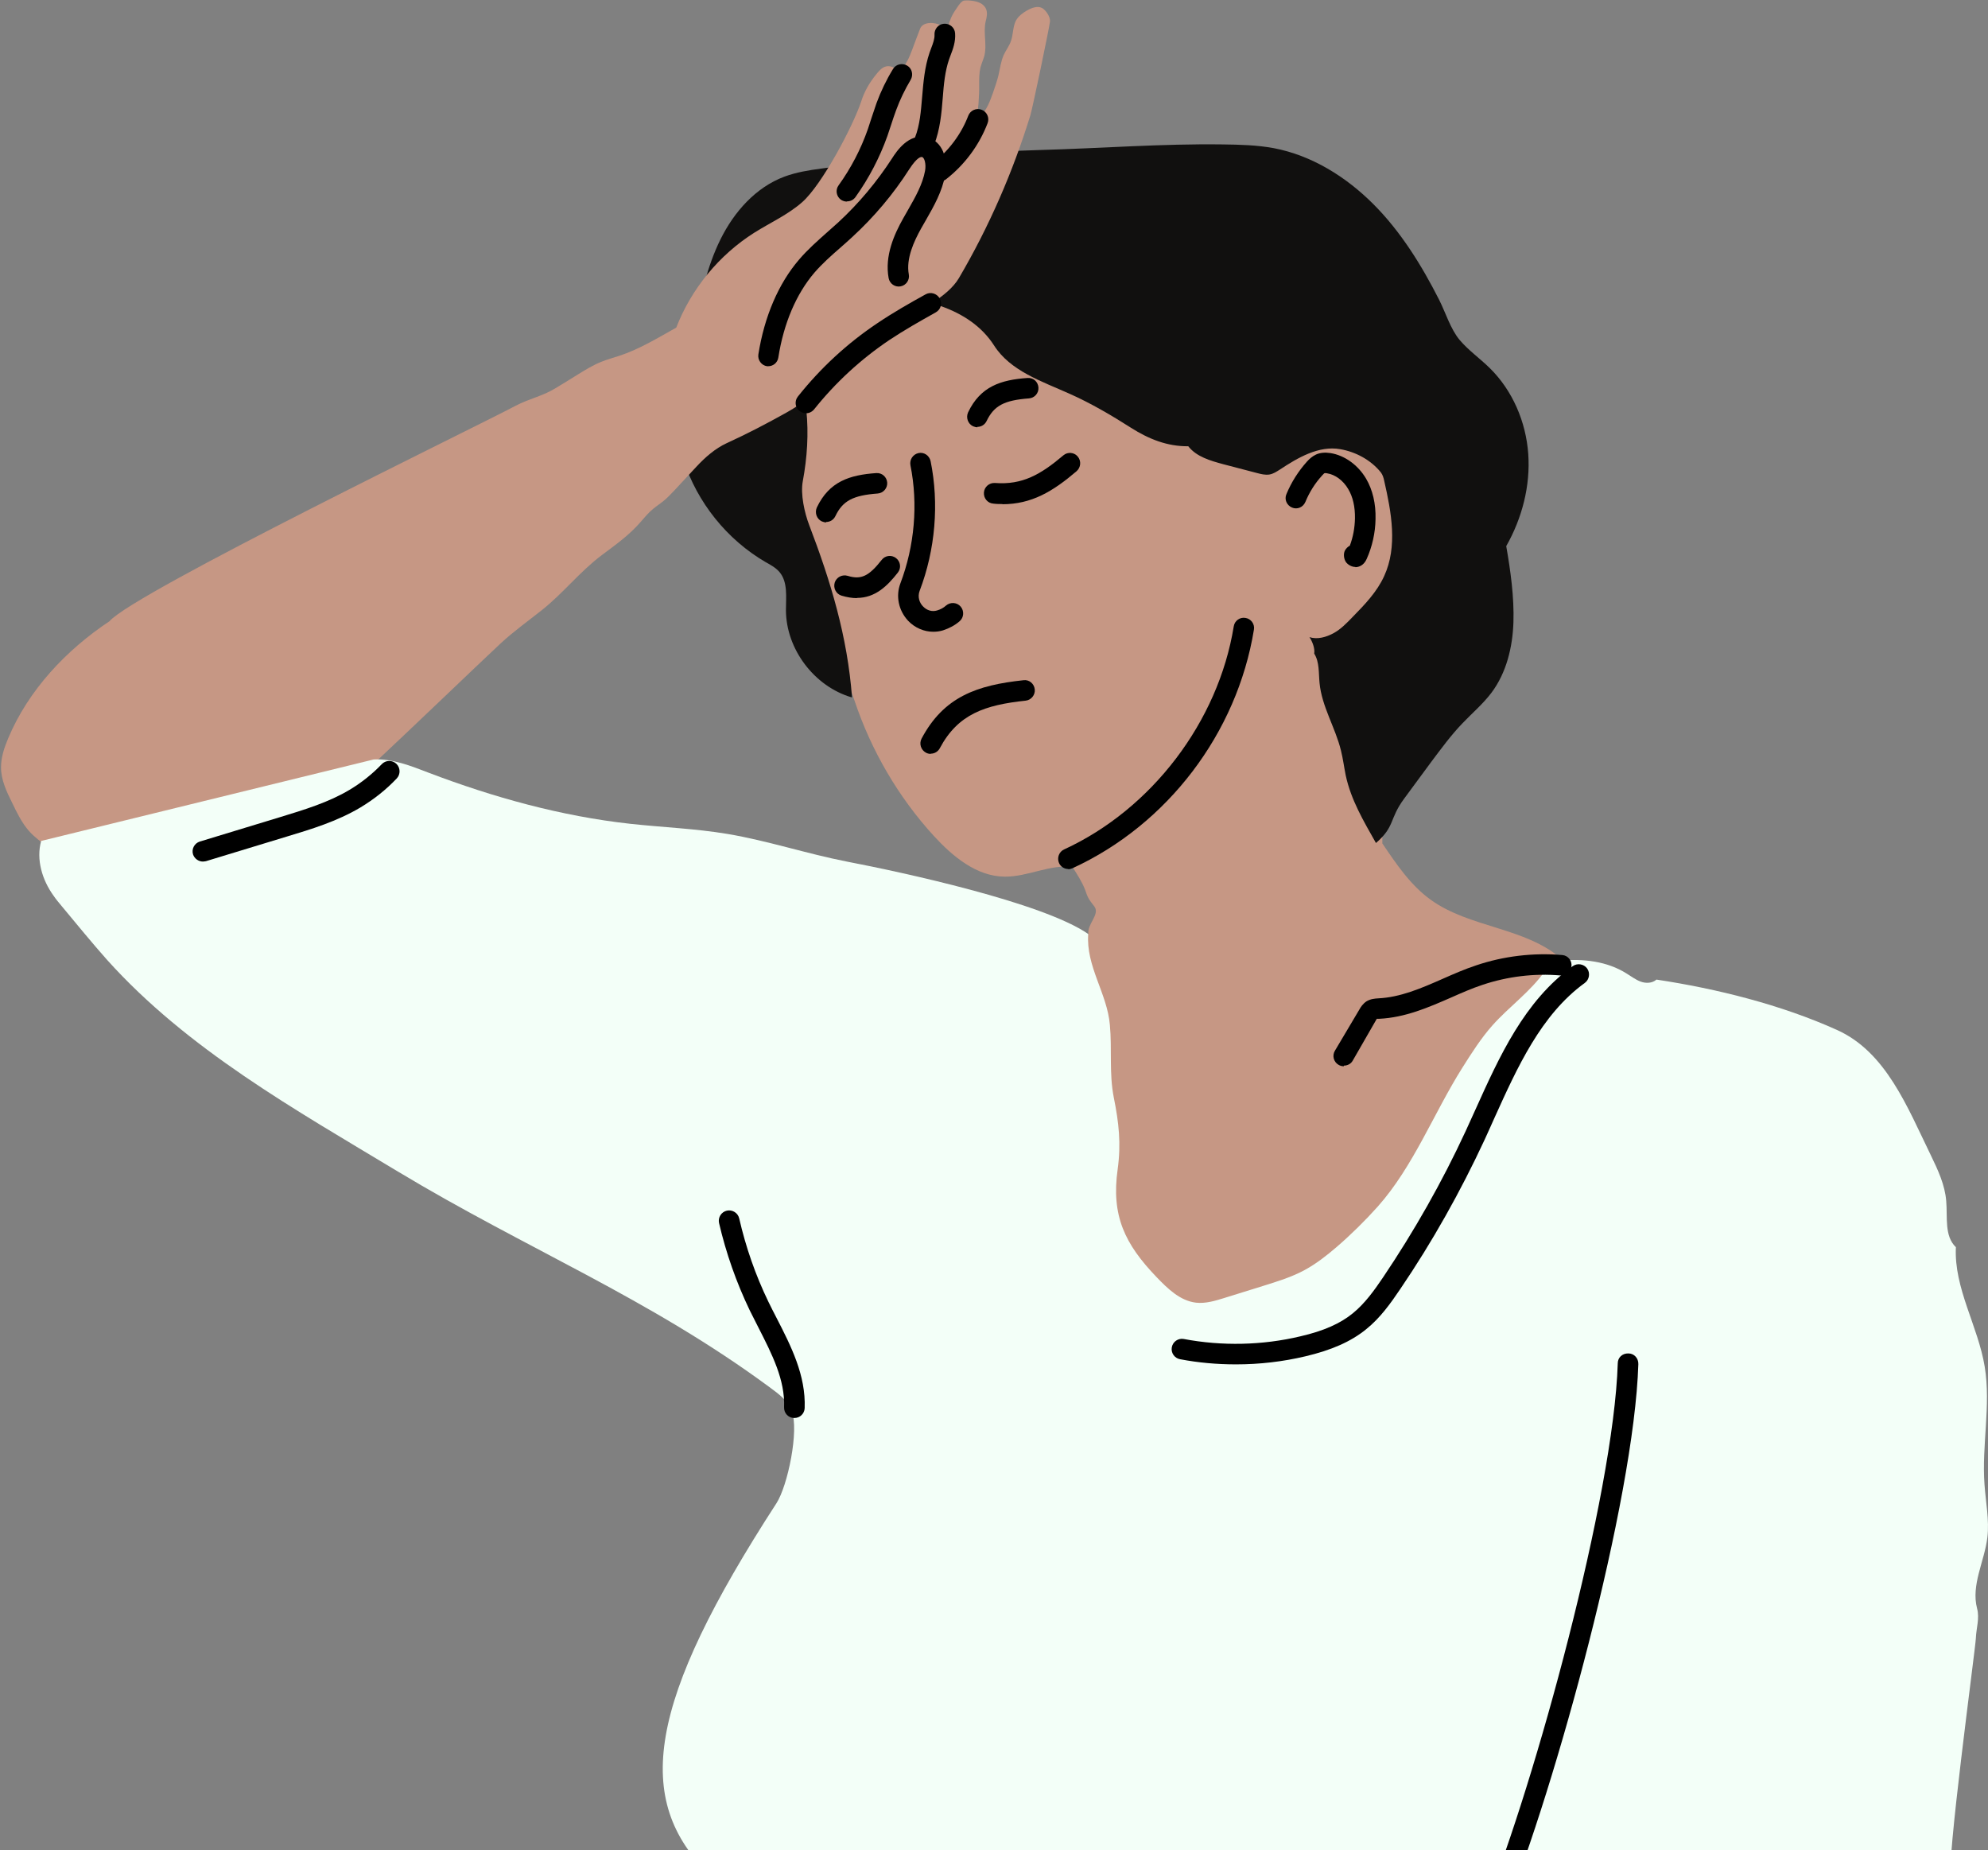 <svg width="144" height="134" viewBox="0 0 144 134" fill="none" xmlns="http://www.w3.org/2000/svg">
<rect x="0" y="0" width="144" height="134" fill="#808080" stroke="none"/>
<g clip-path="url(#clip0_11596_34462)">
<path d="M61.908 50.772C63.116 54.372 65.069 57.719 67.632 60.528C69.004 62.022 70.718 63.457 72.746 63.487C74.445 63.517 76.1 62.545 77.784 62.799H77.695C78.022 63.322 78.365 63.845 78.589 64.413C78.678 64.637 78.738 64.876 78.872 65.1C78.991 65.295 79.141 65.474 79.275 65.653C79.692 66.236 78.708 66.953 78.842 67.655C77.635 69.762 76.681 72.108 76.8 74.528C76.845 75.38 76.964 76.232 77.024 77.083C77.098 78.219 77.053 79.369 77.024 80.52C76.949 82.671 76.86 84.823 76.785 86.975C76.755 87.647 76.74 88.334 76.949 88.962C77.158 89.574 77.56 90.097 77.963 90.605C78.991 91.89 80.02 93.19 81.049 94.475C81.257 94.729 81.466 94.998 81.719 95.207C81.988 95.416 82.286 95.551 82.584 95.7C85.297 97 87.727 98.793 90.142 100.586C92.467 99.959 94.927 99.899 97.282 100.422C97.535 100.482 97.804 100.541 98.057 100.497C98.341 100.437 98.579 100.257 98.817 100.078C101.441 98.001 104.109 95.865 105.913 93.041C105.809 92.966 105.69 92.876 105.585 92.802C109.58 87.423 112.04 80.983 115.99 75.574C116.452 74.947 116.929 74.319 117.138 73.572C117.347 72.825 117.198 71.929 116.572 71.465C116.109 71.137 115.498 71.107 114.977 70.912C114.455 70.718 113.918 70.165 114.127 69.642L113.128 69.463C110.504 67.147 106.465 67.207 103.632 65.16C102.172 64.114 101.143 62.575 100.129 61.081C100.085 56.927 100.368 52.819 101.203 48.754C101.381 47.903 101.575 47.051 101.948 46.274C102.321 45.467 102.872 44.765 103.409 44.063C105.153 41.792 106.912 39.536 108.656 37.264C107.732 36.995 106.793 36.727 106.018 36.159C105.242 35.591 104.646 34.68 104.721 33.723C103.29 33.858 101.799 33.35 100.741 32.364C97.7 29.51 93.317 28.927 89.382 27.523C84.149 25.67 79.305 22.697 73.908 21.427C73.029 21.217 72.105 21.053 71.314 20.605C70.181 19.977 69.421 18.842 68.378 18.065C67.081 17.094 65.441 16.75 63.846 16.421C61.953 16.033 59.911 15.644 58.137 16.406C56.318 17.183 55.141 19.036 54.574 20.933C54.306 21.86 54.157 22.831 54.127 23.787C54.082 25.595 54.44 27.388 54.813 29.151C54.947 29.779 55.066 30.406 55.2 31.034C55.617 33.066 56.035 35.113 56.587 37.115C56.959 38.475 57.391 39.819 57.839 41.164C59.046 44.69 60.716 47.245 61.908 50.772Z" fill="#C69784"/>
<path d="M61.684 50.502C58.986 49.71 56.944 47.021 56.929 44.197C56.929 43.24 57.078 42.165 56.467 41.433C56.199 41.119 55.826 40.91 55.468 40.715C52.666 39.087 50.504 36.397 49.505 33.304C48.522 30.256 49.684 26.835 50.31 23.697C50.743 21.516 51.205 19.319 52.189 17.332C53.173 15.345 54.738 13.567 56.825 12.79C57.674 12.476 58.584 12.327 59.493 12.207C64.755 11.46 70.047 11.012 75.354 10.863C79.751 10.743 84.149 10.399 88.561 10.459C89.799 10.474 91.036 10.504 92.258 10.728C95.016 11.251 97.505 12.805 99.488 14.792C101.471 16.779 102.976 19.215 104.243 21.71C104.705 22.621 105.063 23.817 105.719 24.609C106.36 25.371 107.195 25.953 107.91 26.656C109.565 28.284 110.534 30.555 110.698 32.871C110.862 35.187 110.251 37.533 109.103 39.55C109.416 41.328 109.684 43.255 109.625 45.063C109.565 46.871 109.118 48.724 108.03 50.173C107.419 50.98 106.643 51.638 105.943 52.37C105.093 53.251 104.378 54.237 103.647 55.209C103.006 56.09 102.35 56.957 101.709 57.838C100.606 59.332 101.068 59.84 99.667 61.051C98.758 59.437 97.863 57.943 97.476 56.15C97.356 55.552 97.282 54.955 97.133 54.357C96.73 52.699 95.746 51.174 95.582 49.471C95.508 48.739 95.582 47.947 95.195 47.334C95.255 46.946 95.061 46.468 94.852 46.139C95.418 46.333 96.074 46.139 96.596 45.855C97.118 45.571 97.55 45.123 97.968 44.69C98.847 43.793 99.742 42.867 100.263 41.717C101.247 39.58 100.785 37.1 100.263 34.814C100.219 34.604 100.159 34.395 100.025 34.216C99.309 33.319 98.206 32.722 97.073 32.528C95.523 32.259 94.017 33.14 92.706 34.007C92.467 34.156 92.228 34.321 91.945 34.365C91.647 34.41 91.349 34.336 91.066 34.261C90.246 34.052 89.426 33.827 88.606 33.618C87.667 33.364 86.668 33.08 86.072 32.318C84.537 32.333 83.21 31.795 81.913 30.974C80.482 30.062 79.006 29.196 77.456 28.508C75.458 27.612 73.177 26.865 72 25.012C70.226 22.248 66.499 21.411 63.22 21.426C62.758 21.426 62.281 21.471 61.848 21.306C61.148 21.052 60.328 21.262 59.746 21.74C59.031 22.323 58.867 23.324 58.748 24.235C58.629 25.161 58.509 26.088 58.39 27.014C58.33 27.448 58.271 27.896 58.286 28.329C58.286 28.777 58.36 29.24 58.405 29.689C58.584 31.407 58.465 33.155 58.151 34.843C57.973 35.785 58.271 37.13 58.614 38.026C60.179 42.12 61.386 46.109 61.714 50.487L61.684 50.502Z" fill="#11100F"/>
<path d="M62.072 43.316C61.729 43.316 61.356 43.256 60.954 43.136C60.566 43.017 60.343 42.599 60.462 42.195C60.581 41.807 60.998 41.583 61.401 41.702C62.37 42.001 62.936 41.732 63.861 40.552C64.114 40.223 64.576 40.163 64.904 40.417C65.232 40.671 65.292 41.134 65.038 41.463C64.278 42.434 63.398 43.301 62.072 43.301V43.316Z" fill="black"/>
<path d="M72.626 36.503C72.403 36.503 72.194 36.503 71.955 36.473C71.538 36.443 71.24 36.084 71.27 35.666C71.299 35.262 71.657 34.949 72.075 34.978C74.057 35.128 75.384 34.366 77.024 32.976C77.337 32.708 77.814 32.752 78.067 33.066C78.335 33.38 78.291 33.858 77.978 34.127C76.263 35.591 74.728 36.517 72.596 36.517L72.626 36.503Z" fill="black"/>
<path d="M67.602 45.752C66.931 45.752 66.26 45.468 65.768 44.945C65.083 44.198 64.874 43.167 65.217 42.255C66.245 39.551 66.514 36.518 65.947 33.694C65.873 33.29 66.126 32.902 66.529 32.812C66.931 32.722 67.319 32.992 67.408 33.395C68.034 36.473 67.751 39.805 66.618 42.778C66.439 43.241 66.618 43.675 66.857 43.914C67.14 44.212 67.513 44.317 67.87 44.212C68.124 44.138 68.347 44.018 68.526 43.854C68.839 43.585 69.316 43.615 69.585 43.929C69.853 44.242 69.823 44.721 69.51 44.989C69.167 45.288 68.765 45.498 68.317 45.647C68.079 45.722 67.84 45.752 67.602 45.752Z" fill="black"/>
<path d="M59.852 37.832C59.747 37.832 59.628 37.802 59.523 37.757C59.151 37.578 59.002 37.13 59.166 36.756C60.06 34.873 61.536 34.395 63.474 34.261C63.891 34.231 64.234 34.545 64.264 34.948C64.294 35.352 63.981 35.71 63.578 35.74C61.789 35.874 61.044 36.263 60.507 37.383C60.373 37.653 60.12 37.802 59.837 37.802L59.852 37.832Z" fill="black"/>
<path d="M70.806 30.944C70.702 30.944 70.583 30.914 70.479 30.869C70.106 30.69 69.957 30.242 70.121 29.868C71.015 27.986 72.491 27.508 74.429 27.373C74.861 27.343 75.189 27.657 75.219 28.06C75.249 28.479 74.936 28.822 74.533 28.852C72.744 28.987 71.999 29.375 71.462 30.496C71.328 30.765 71.075 30.914 70.792 30.914L70.806 30.944Z" fill="black"/>
<path d="M67.409 54.596C67.29 54.596 67.171 54.566 67.067 54.507C66.709 54.312 66.56 53.864 66.753 53.491C68.363 50.458 70.763 49.621 74.132 49.262C74.55 49.202 74.907 49.516 74.952 49.92C74.997 50.323 74.699 50.697 74.296 50.741C71.345 51.055 69.392 51.713 68.08 54.178C67.946 54.432 67.693 54.581 67.424 54.581L67.409 54.596Z" fill="black"/>
<path d="M70.718 8.905C70.852 7.949 70.941 7.038 70.926 6.067C70.926 5.678 70.926 5.29 71.016 4.901C71.09 4.632 71.195 4.378 71.284 4.109C71.523 3.258 71.195 2.376 71.403 1.524C71.478 1.241 71.538 0.942 71.433 0.673C71.344 0.434 71.12 0.254 70.882 0.165C70.643 0.075 70.375 0.045 70.121 0.03C70.017 0.03 69.913 0.03 69.808 0.045C69.644 0.105 69.54 0.254 69.436 0.389C69.242 0.673 69.033 0.957 68.899 1.27C68.735 1.659 68.616 2.077 68.541 2.496C68.526 2.346 68.497 2.182 68.407 2.047C68.347 1.973 68.273 1.913 68.183 1.853C67.707 1.584 66.857 1.554 66.648 2.077C66.439 2.6 66.261 3.108 66.067 3.616C65.962 3.87 65.873 4.139 65.739 4.378C65.664 4.513 65.575 4.647 65.515 4.782C65.411 4.976 65.396 5.17 65.321 5.364C65.023 5.021 64.606 4.707 64.174 4.812C63.876 4.886 63.667 5.14 63.473 5.379C62.996 5.962 62.608 6.619 62.385 7.337C61.788 9.145 59.538 13.373 58.121 14.628C57.093 15.54 55.796 16.122 54.633 16.854C52.084 18.468 50.072 20.918 48.983 23.727C47.672 24.459 46.3 25.296 44.884 25.759C44.437 25.909 43.975 26.028 43.542 26.208C42.946 26.447 42.395 26.79 41.858 27.119C41.306 27.463 40.755 27.806 40.203 28.135C39.294 28.688 38.31 28.882 37.371 29.375C34.777 30.765 9.719 42.912 7.93 44.989C4.785 47.081 2.057 49.979 0.596 53.461C0.313 54.133 0.074 54.835 0.074 55.568C0.074 56.479 0.477 57.331 0.879 58.137C1.222 58.855 1.58 59.587 2.102 60.184C2.489 60.618 2.966 60.976 3.443 61.305C4.367 61.962 5.336 62.605 6.439 62.889C6.693 62.949 7.021 63.053 7.051 63.322C7.945 63.591 8.839 63.86 9.764 63.92C10.509 63.98 11.269 63.89 12.015 63.8C13.714 63.576 15.398 63.277 17.053 62.874C17.381 62.799 17.843 62.754 18.052 62.485C19.498 61.977 20.839 61.156 21.957 60.095C22.643 59.452 23.239 58.69 23.985 58.123C24.969 57.375 33.51 49.203 34.405 48.351C35.016 47.783 35.612 47.2 36.223 46.633C37.148 45.766 38.236 44.989 39.234 44.197C40.785 42.972 42.022 41.373 43.602 40.193C44.601 39.446 45.57 38.758 46.375 37.832C46.673 37.488 46.956 37.145 47.299 36.861C47.567 36.637 47.851 36.457 48.119 36.233C48.387 36.009 48.611 35.755 48.849 35.516C49.386 34.933 49.923 34.366 50.459 33.783C51.085 33.111 51.801 32.483 52.636 32.095C54.111 31.422 55.542 30.675 56.959 29.883C57.376 29.644 57.794 29.405 58.151 29.091C58.554 28.733 58.852 28.299 59.21 27.911C59.88 27.149 60.73 26.596 61.669 26.193C62.072 26.028 62.474 25.864 62.877 25.685C63.145 25.58 63.413 25.461 63.637 25.281C64.069 24.938 64.293 24.37 64.71 24.011C64.993 23.757 65.351 23.623 65.635 23.369C65.798 23.234 65.918 23.055 66.082 22.921C66.261 22.756 66.469 22.622 66.663 22.487C66.976 22.293 67.274 22.084 67.587 21.89C68.288 21.441 69.048 20.844 69.466 20.127C71.642 16.421 73.371 12.447 74.638 8.338C74.787 7.845 75.995 2.077 76.054 1.569C76.099 1.241 75.771 0.747 75.488 0.583C75.145 0.404 74.728 0.568 74.385 0.762C74.072 0.942 73.774 1.166 73.595 1.48C73.356 1.928 73.401 2.466 73.237 2.944C73.118 3.317 72.864 3.631 72.7 3.99C72.492 4.468 72.432 4.991 72.313 5.499C72.208 5.917 72.059 6.321 71.925 6.724C71.701 7.352 71.463 7.994 70.986 8.442C70.643 8.786 70.733 9.443 70.464 9.847C70.27 10.146 70.047 10.43 69.883 10.743C69.764 10.967 69.674 11.207 69.585 11.431C69.436 11.804 69.302 12.178 69.153 12.536" fill="#C69784"/>
<path d="M27.07 55C28.441 54.94 29.753 55.463 31.035 55.956C35.746 57.749 40.65 59.109 45.659 59.661C47.999 59.916 50.369 60.005 52.695 60.394C55.617 60.887 58.434 61.828 61.341 62.396C65.306 63.158 75.517 65.354 78.826 67.64C78.648 69.971 80.198 71.943 80.392 74.215C80.556 75.963 80.332 77.726 80.675 79.474C81.048 81.312 81.212 82.836 80.958 84.673C80.481 88.05 81.48 90.097 83.775 92.488C84.581 93.325 85.475 94.206 86.638 94.341C87.338 94.415 88.024 94.206 88.695 93.997C89.619 93.713 90.558 93.414 91.482 93.13C92.526 92.802 93.569 92.488 94.523 91.965C95.343 91.517 96.089 90.934 96.804 90.321C97.862 89.41 98.861 88.424 99.8 87.378C102.379 84.479 103.855 80.609 105.927 77.322C106.598 76.261 107.269 75.201 108.104 74.259C109.326 72.885 110.876 71.809 111.92 70.3C112.069 70.076 112.233 69.837 112.456 69.702C112.635 69.612 112.829 69.583 113.038 69.568C114.677 69.418 116.407 69.612 117.808 70.494C118.151 70.703 118.479 70.957 118.851 71.092C119.224 71.226 119.686 71.211 119.984 70.942C124.352 71.6 129.018 72.765 133.058 74.588C136.62 76.187 138.156 80.176 139.87 83.687C140.377 84.733 140.884 85.824 140.973 86.974C141.077 88.14 140.824 89.514 141.674 90.321C141.525 93.295 143.284 96.044 143.761 98.972C144.223 101.781 143.537 104.665 143.746 107.504C143.835 108.789 144.104 110.074 143.954 111.344C143.746 113.077 142.762 114.78 143.209 116.484C143.403 117.201 143.149 117.903 143.12 118.65C143.09 119.397 140.913 135.385 141.331 135.997C122.981 139.015 104.228 138.478 85.654 137.536C74.25 136.968 62.846 136.386 51.443 135.818C45.808 130.334 46.896 123.282 56.243 108.864C57.062 107.594 57.897 103.574 57.346 102.17C57.077 101.453 56.422 100.96 55.81 100.511C47 93.997 38.191 90.486 28.814 84.838C21.346 80.34 13.579 75.993 7.751 69.508C6.737 68.372 5.44 66.789 4.471 65.623C4.263 65.369 4.054 65.13 3.875 64.861C3.055 63.726 2.608 62.246 2.981 60.902" fill="#F3FFF8"/>
<path d="M55.677 26.522C55.677 26.522 55.603 26.522 55.558 26.522C55.155 26.462 54.872 26.073 54.932 25.67C55.364 22.921 56.393 20.53 57.883 18.797C58.509 18.065 59.225 17.437 59.911 16.825C60.179 16.586 60.447 16.347 60.716 16.108C62.206 14.733 63.518 13.164 64.621 11.461C64.919 10.998 65.799 9.623 67.141 9.937C68.288 10.221 68.676 11.521 68.467 12.656C68.244 13.881 67.647 14.927 67.066 15.943L66.723 16.541C66.201 17.482 65.62 18.722 65.829 19.873C65.903 20.276 65.635 20.665 65.232 20.739C64.83 20.814 64.442 20.545 64.368 20.142C64.07 18.528 64.77 16.974 65.426 15.809L65.784 15.181C66.321 14.24 66.827 13.343 67.006 12.372C67.096 11.879 66.962 11.401 66.783 11.371C66.708 11.356 66.44 11.371 65.873 12.238C64.711 14.06 63.309 15.719 61.714 17.183C61.446 17.437 61.163 17.676 60.88 17.93C60.194 18.528 59.553 19.096 58.986 19.753C57.675 21.292 56.765 23.414 56.378 25.894C56.318 26.268 56.005 26.522 55.647 26.522H55.677Z" fill="black"/>
<path d="M61.342 14.598C61.193 14.598 61.044 14.553 60.91 14.463C60.582 14.224 60.492 13.761 60.746 13.418C61.64 12.177 62.356 10.803 62.863 9.353C62.952 9.084 63.041 8.801 63.131 8.532C63.25 8.173 63.37 7.814 63.489 7.471C63.802 6.619 64.204 5.782 64.681 5.005C64.89 4.647 65.352 4.542 65.71 4.751C66.068 4.961 66.172 5.424 65.963 5.782C65.546 6.485 65.188 7.217 64.905 7.994C64.786 8.322 64.666 8.666 64.562 8.995C64.473 9.279 64.368 9.563 64.279 9.846C63.712 11.43 62.937 12.909 61.968 14.269C61.819 14.478 61.596 14.583 61.357 14.583L61.342 14.598Z" fill="black"/>
<path d="M66.961 10.982C66.871 10.982 66.782 10.968 66.692 10.938C66.305 10.788 66.126 10.355 66.275 9.967C66.633 9.055 66.707 8.054 66.797 6.993C66.886 5.947 66.976 4.857 67.333 3.811L67.453 3.482C67.587 3.138 67.706 2.795 67.691 2.526C67.661 2.122 67.959 1.749 68.377 1.719C68.779 1.689 69.152 1.988 69.182 2.406C69.227 3.019 69.033 3.542 68.854 4.005L68.749 4.289C68.451 5.155 68.362 6.097 68.287 7.098C68.198 8.218 68.094 9.384 67.661 10.489C67.542 10.788 67.259 10.968 66.961 10.968V10.982Z" fill="black"/>
<path d="M89.516 98.808C88.159 98.808 86.803 98.689 85.476 98.435C85.073 98.36 84.805 97.971 84.88 97.568C84.954 97.165 85.342 96.896 85.744 96.97C88.517 97.493 91.439 97.433 94.196 96.776C95.881 96.388 97.088 95.85 97.998 95.103C98.862 94.4 99.548 93.444 100.174 92.518C102.44 89.156 104.467 85.585 106.167 81.909C106.405 81.401 106.629 80.878 106.867 80.37C108.611 76.501 110.415 72.496 113.918 69.971C114.246 69.732 114.723 69.807 114.962 70.135C115.2 70.464 115.126 70.942 114.798 71.181C111.622 73.482 109.908 77.293 108.239 80.983C108 81.506 107.777 82.029 107.538 82.537C105.794 86.287 103.752 89.933 101.426 93.355C100.74 94.371 99.98 95.446 98.952 96.268C97.849 97.165 96.447 97.777 94.554 98.225C92.914 98.614 91.23 98.808 89.531 98.808H89.516Z" fill="black"/>
<path d="M57.54 102.692C57.54 102.692 57.525 102.692 57.511 102.692C57.093 102.677 56.78 102.334 56.795 101.915C56.87 99.928 55.93 98.09 54.932 96.133C54.723 95.715 54.514 95.311 54.306 94.893C53.337 92.876 52.591 90.754 52.084 88.573C51.995 88.169 52.248 87.766 52.651 87.676C53.053 87.587 53.456 87.841 53.545 88.244C54.022 90.321 54.723 92.338 55.647 94.25C55.841 94.654 56.05 95.057 56.258 95.461C57.302 97.493 58.375 99.6 58.286 101.975C58.271 102.379 57.943 102.692 57.54 102.692Z" fill="black"/>
<path d="M108.298 139C108.208 139 108.104 138.986 108.015 138.941C107.627 138.791 107.448 138.343 107.597 137.969C111.16 129.139 116.884 108.311 117.182 98.733C117.182 98.315 117.51 98.001 117.957 98.016C118.375 98.016 118.688 98.375 118.673 98.793C118.36 108.684 112.666 129.393 108.969 138.537C108.849 138.821 108.566 139 108.283 139H108.298Z" fill="black"/>
<path d="M14.697 62.395C14.384 62.395 14.086 62.186 13.981 61.873C13.862 61.484 14.086 61.066 14.473 60.946L20.317 59.168C22.031 58.645 23.805 58.107 25.325 57.196C26.175 56.688 26.965 56.06 27.651 55.343C27.934 55.044 28.411 55.029 28.709 55.313C29.007 55.597 29.022 56.075 28.739 56.374C27.964 57.196 27.07 57.898 26.101 58.481C24.416 59.482 22.553 60.05 20.764 60.588L14.921 62.366C14.921 62.366 14.771 62.395 14.697 62.395Z" fill="black"/>
<path d="M97.342 77.218C97.208 77.218 97.074 77.188 96.955 77.113C96.597 76.904 96.478 76.441 96.701 76.082L98.475 73.094C98.564 72.929 98.714 72.705 98.967 72.526C99.28 72.332 99.608 72.317 99.817 72.302C101.427 72.227 102.917 71.585 104.512 70.882C105.288 70.539 106.107 70.18 106.927 69.911C108.91 69.239 111.071 68.985 113.158 69.164C113.576 69.194 113.874 69.568 113.829 69.971C113.799 70.374 113.442 70.703 113.024 70.643C111.131 70.479 109.193 70.718 107.404 71.316C106.629 71.57 105.854 71.913 105.109 72.242C103.469 72.959 101.784 73.691 99.906 73.781C99.832 73.781 99.772 73.781 99.727 73.781L97.983 76.814C97.849 77.053 97.596 77.173 97.342 77.173V77.218Z" fill="black"/>
<path d="M68.064 13.118C67.84 13.118 67.617 13.014 67.468 12.835C67.214 12.506 67.274 12.043 67.602 11.789C68.72 10.922 69.629 9.712 70.136 8.382C70.285 7.994 70.717 7.799 71.105 7.949C71.492 8.098 71.686 8.532 71.537 8.92C70.926 10.519 69.882 11.923 68.526 12.984C68.392 13.089 68.228 13.133 68.064 13.133V13.118Z" fill="black"/>
<path d="M98.176 41.059C97.922 41.059 97.639 40.91 97.49 40.701C97.341 40.477 97.296 40.118 97.415 39.879C97.49 39.73 97.624 39.595 97.773 39.52C98.012 38.893 98.131 38.22 98.146 37.548C98.161 36.711 97.997 35.979 97.654 35.411C97.296 34.799 96.715 34.365 96.118 34.276C95.969 34.246 95.925 34.276 95.925 34.276C95.925 34.276 95.865 34.321 95.776 34.425C95.254 34.993 94.852 35.636 94.553 36.353C94.389 36.741 93.957 36.92 93.584 36.756C93.197 36.592 93.018 36.158 93.182 35.785C93.54 34.918 94.046 34.126 94.673 33.424C94.852 33.23 95.045 33.051 95.329 32.916C95.627 32.782 95.969 32.752 96.372 32.812C97.4 32.976 98.37 33.678 98.951 34.664C99.428 35.471 99.666 36.487 99.636 37.593C99.622 38.579 99.398 39.58 98.996 40.477C98.787 40.955 98.429 41.059 98.22 41.074C98.206 41.074 98.191 41.074 98.161 41.074L98.176 41.059Z" fill="black"/>
<path d="M58.375 29.928C58.211 29.928 58.047 29.868 57.913 29.764C57.585 29.51 57.54 29.032 57.794 28.718C59.433 26.656 61.371 24.863 63.562 23.399C64.695 22.637 65.873 21.964 67.036 21.322C67.394 21.113 67.856 21.247 68.064 21.606C68.273 21.964 68.154 22.413 67.781 22.622C66.633 23.264 65.471 23.922 64.397 24.639C62.34 26.028 60.522 27.702 58.971 29.644C58.822 29.823 58.613 29.928 58.39 29.928H58.375Z" fill="black"/>
<path d="M77.381 62.934C77.098 62.934 76.829 62.77 76.71 62.501C76.546 62.127 76.71 61.679 77.083 61.514C83.418 58.601 88.248 52.266 89.366 45.363C89.425 44.959 89.813 44.675 90.216 44.75C90.618 44.81 90.901 45.199 90.827 45.602C89.604 53.088 84.581 59.707 77.694 62.874C77.59 62.919 77.485 62.949 77.381 62.949V62.934Z" fill="black"/>
</g>
<defs>
<clipPath id="clip0_11596_34462">
<rect width="144" height="139" fill="white"/>
</clipPath>
</defs>
</svg>
